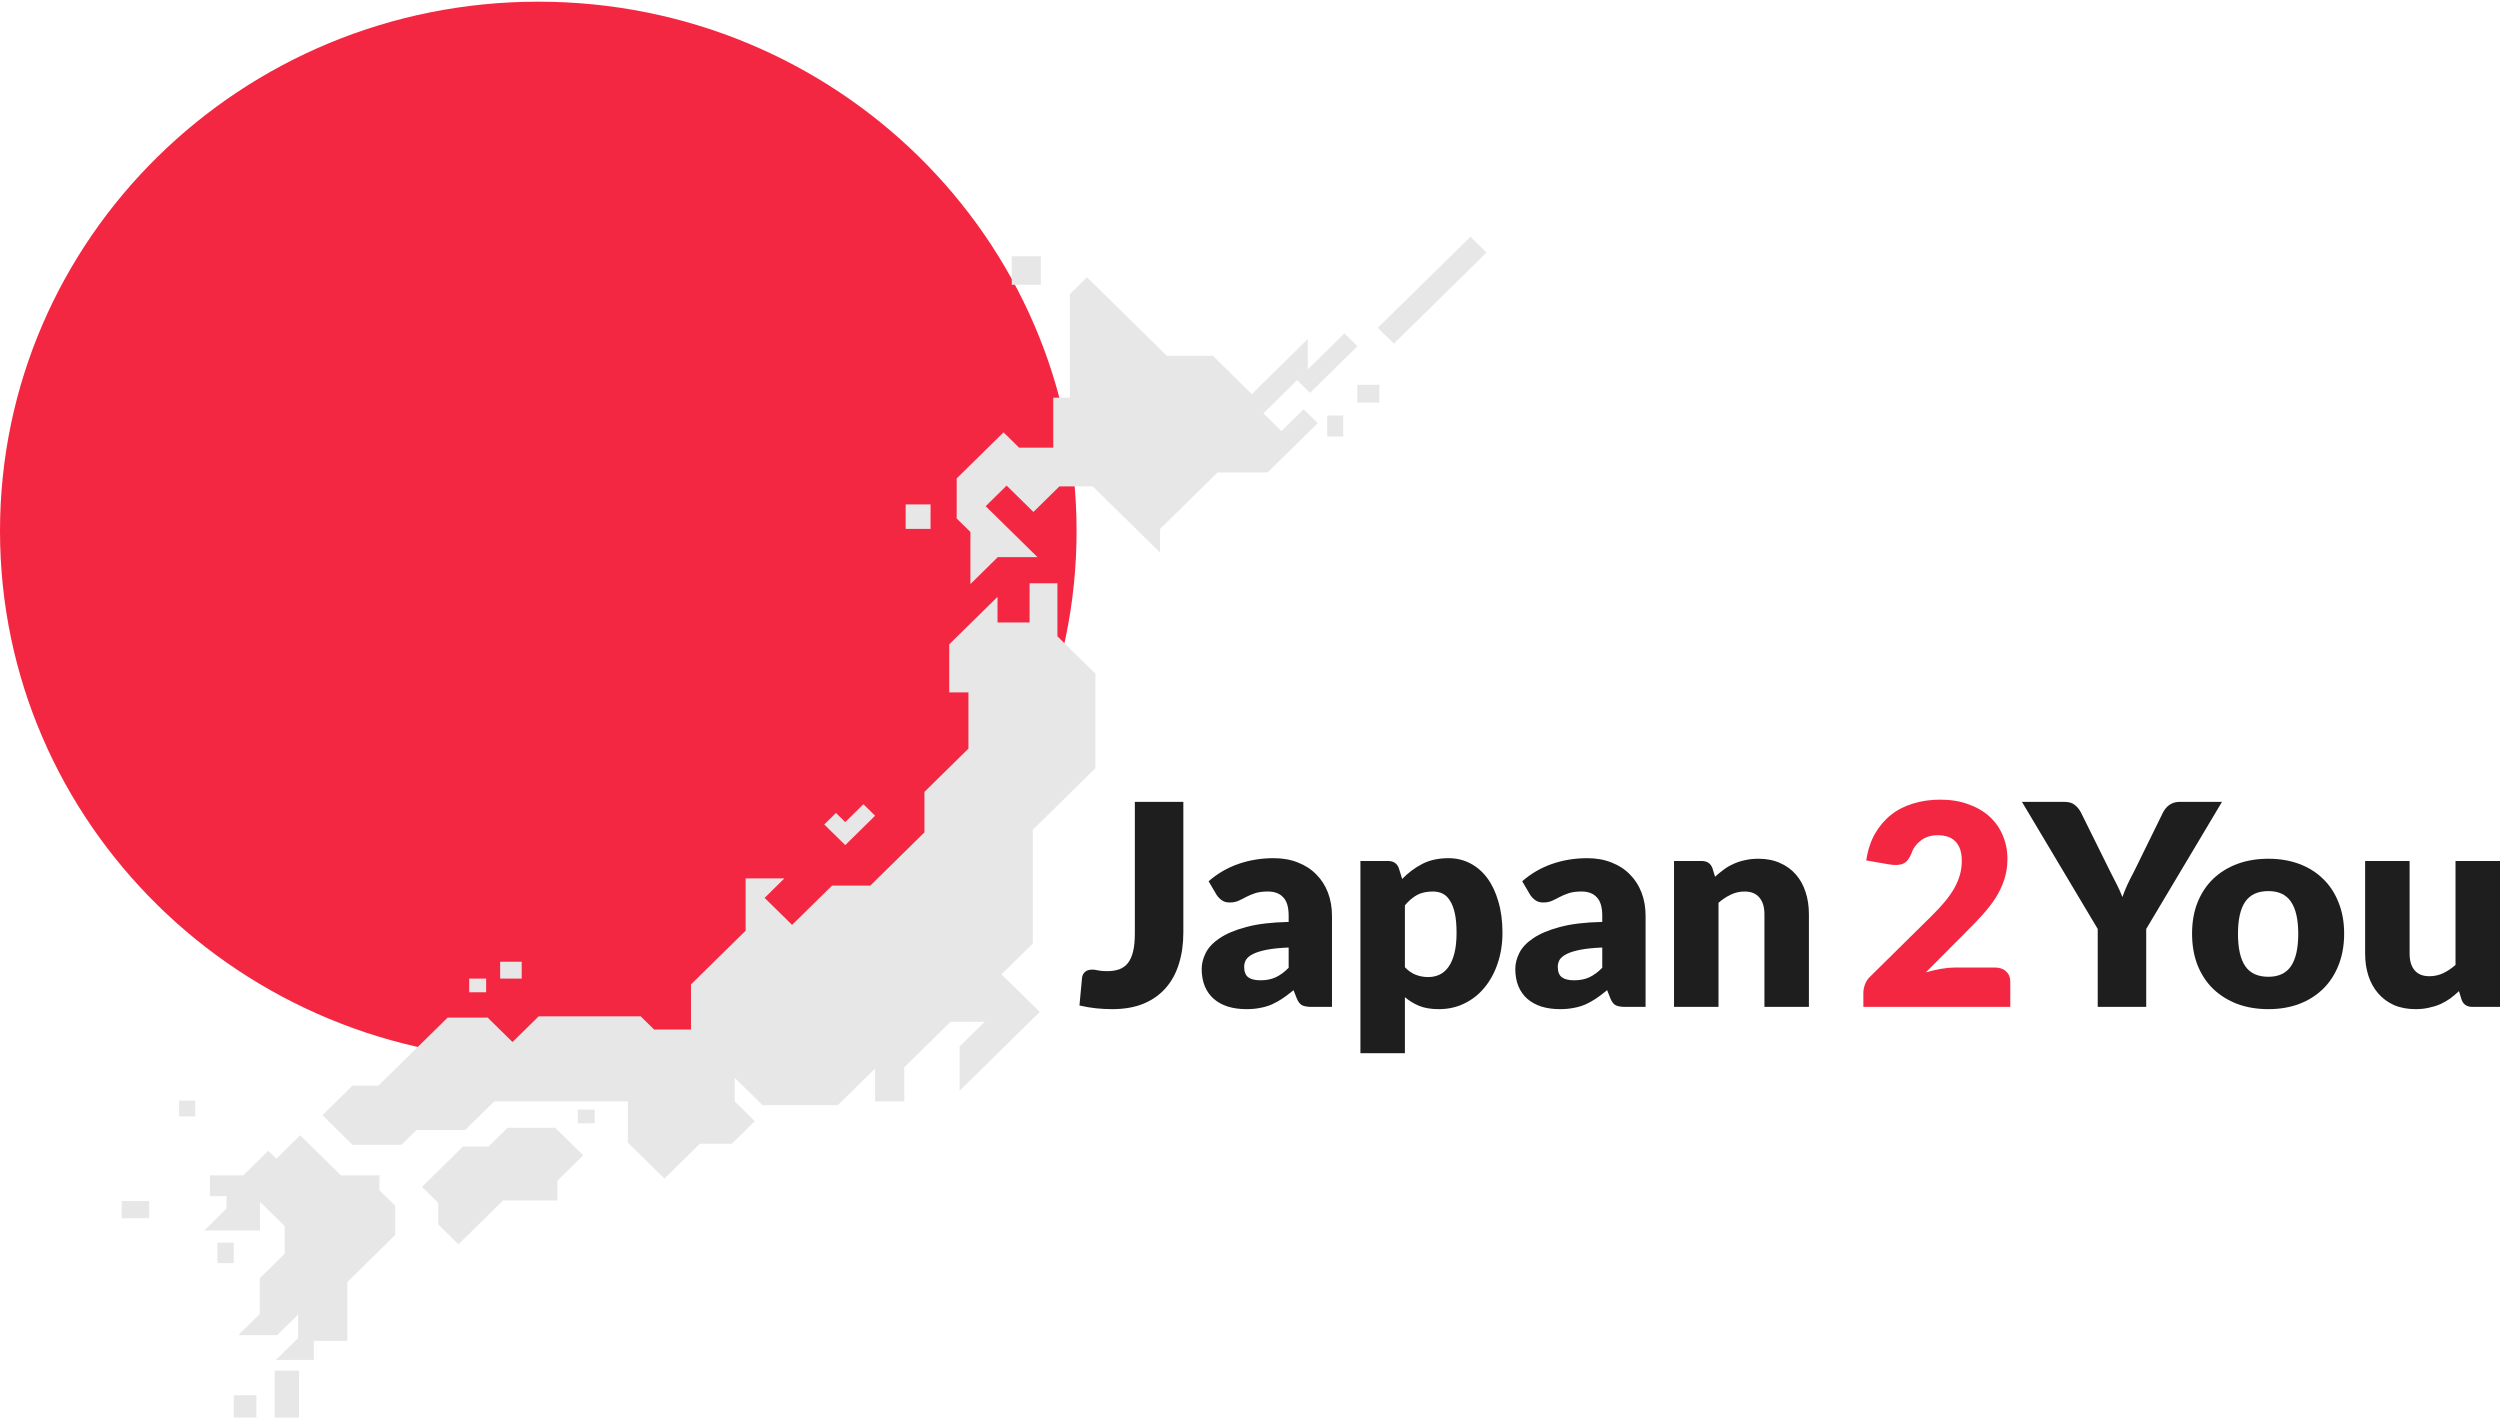 <svg width="226" height="129" viewBox="0 0 226 129" fill="none" xmlns="http://www.w3.org/2000/svg"><path d="M48.662 95.85C75.537 95.85 97.323 74.427 97.323 48.001C97.323 21.575 75.537 0.152 48.662 0.152C21.787 0.152 0 21.575 0 48.001C0 74.427 21.787 95.85 48.662 95.85Z" fill="#F42742"/><path d="M117.849 36.995L115.841 38.969L114.212 37.367L118.226 33.421V30.645L113.164 35.624L109.646 32.166H105.484L101.943 28.684L98.265 25.066L96.717 26.588V33.225V35.95H95.216V40.468H92.126L90.719 39.084L86.485 43.248V46.873L87.725 48.09V52.801L90.201 50.364H93.788L89.105 45.761L90.999 43.897L93.421 46.279L95.772 43.968H98.783L104.869 49.951V47.822L110.067 42.712H114.589L119.126 38.251L117.849 36.995Z" fill="#E7E7E7"/><path d="M34.304 107.597V106.251H30.819L27.135 102.629L24.985 104.742L24.256 104.027L21.994 106.251H18.974V108.131H20.477V109.254L18.464 111.235H23.504V108.642L25.733 110.835V113.337L23.484 115.549V118.783L21.539 120.695H25.057L26.949 118.834V120.96L24.936 122.939H28.366V121.22H31.398V115.899L35.727 111.64V108.999L34.304 107.597Z" fill="#E7E7E7"/><path d="M93.364 85.301L90.537 88.079L93.997 91.477L86.745 98.608V94.601L89.018 92.366H85.933L83.404 94.853L81.748 96.483V99.566H79.109V96.595L75.891 99.759L75.743 99.903H68.931L66.416 97.434V99.566L68.236 101.354L67.244 102.331L66.158 103.396H63.267L60.066 106.544L56.76 103.293V99.566H44.68L42.048 102.154H37.654L36.305 103.482H31.86L29.148 100.815L31.869 98.136H34.214L40.461 91.993H44.087L46.331 94.2L48.694 91.878H57.918L59.13 93.07H62.465V88.99L67.405 84.135V79.408H70.906L69.12 81.168L71.603 83.609L75.218 80.056H78.678L83.57 75.245V71.584L87.546 67.673V62.594H85.809V58.247L90.176 53.956V56.272H93.075V52.728H95.59V57.523L99.025 60.902V69.448L93.364 75.014V85.301Z" fill="#E7E7E7"/><path d="M23.181 126.131H21.131V128.146H23.181V126.131Z" fill="#E7E7E7"/><path d="M27.032 123.904H24.833V128.153H27.032V123.904Z" fill="#E7E7E7"/><path d="M13.486 108.575H11.001V110.127H13.486V108.575Z" fill="#E7E7E7"/><path d="M17.646 99.492H16.189V100.925H17.646V99.492Z" fill="#E7E7E7"/><path d="M21.13 112.342H19.652V114.185H21.13V112.342Z" fill="#E7E7E7"/><path d="M47.161 86.941H45.214V88.465H47.161V86.941Z" fill="#E7E7E7"/><path d="M43.946 88.465H42.416V89.701H43.946V88.465Z" fill="#E7E7E7"/><path d="M53.763 100.307H52.233V101.544H53.763V100.307Z" fill="#E7E7E7"/><path d="M76.408 74.317L75.569 73.492L74.512 74.532L75.351 75.357L76.408 76.398L77.467 75.357L79.109 73.742L78.05 72.701L76.408 74.317Z" fill="#E7E7E7"/><path d="M84.122 45.599H81.873V47.811H84.122V45.599Z" fill="#E7E7E7"/><path d="M94.093 23.164H91.468V25.745H94.093V23.164Z" fill="#E7E7E7"/><path d="M132.929 21.401L124.552 29.637L126.006 31.067L134.383 22.831L132.929 21.401Z" fill="#E7E7E7"/><path d="M121.533 30.14L117.25 34.352L118.428 35.511L122.712 31.299L121.533 30.14Z" fill="#E7E7E7"/><path d="M124.697 34.786H122.705V36.388H124.697V34.786Z" fill="#E7E7E7"/><path d="M121.426 37.56H119.976V39.459H121.426V37.56Z" fill="#E7E7E7"/><path d="M50.191 101.952H45.889L44.163 103.649H41.852L38.15 107.291L39.618 108.735V110.689L41.446 112.486L45.476 108.524H48.575H50.388V106.736L52.722 104.44L50.191 101.952Z" fill="#E7E7E7"/><path d="M106.974 84.307C106.974 85.342 106.84 86.283 106.572 87.131C106.313 87.979 105.915 88.708 105.379 89.319C104.851 89.921 104.185 90.391 103.381 90.731C102.577 91.061 101.63 91.227 100.54 91.227C100.047 91.227 99.559 91.201 99.075 91.15C98.599 91.1 98.102 91.015 97.583 90.896L97.816 88.39C97.842 88.17 97.933 87.992 98.089 87.856C98.244 87.721 98.465 87.653 98.75 87.653C98.897 87.653 99.079 87.678 99.295 87.729C99.511 87.771 99.771 87.793 100.073 87.793C100.497 87.793 100.865 87.737 101.176 87.627C101.496 87.508 101.76 87.318 101.967 87.055C102.175 86.784 102.33 86.432 102.434 85.999C102.538 85.567 102.59 85.032 102.59 84.397V72.491H106.974V84.307Z" fill="#1E1E1E"/><path d="M116.494 85.656C115.69 85.69 115.028 85.757 114.509 85.859C113.99 85.961 113.58 86.088 113.277 86.241C112.974 86.393 112.762 86.567 112.641 86.762C112.529 86.957 112.473 87.169 112.473 87.398C112.473 87.848 112.598 88.166 112.849 88.352C113.1 88.53 113.467 88.619 113.951 88.619C114.47 88.619 114.924 88.53 115.313 88.352C115.703 88.174 116.096 87.886 116.494 87.487V85.656ZM109.256 79.665C110.069 78.961 110.968 78.439 111.954 78.1C112.948 77.753 114.012 77.579 115.145 77.579C115.958 77.579 116.688 77.71 117.337 77.973C117.994 78.228 118.548 78.588 118.997 79.054C119.456 79.512 119.806 80.059 120.048 80.695C120.29 81.331 120.411 82.026 120.411 82.781V91.023H118.569C118.189 91.023 117.899 90.972 117.7 90.871C117.51 90.769 117.35 90.557 117.22 90.235L116.935 89.51C116.598 89.79 116.273 90.035 115.962 90.247C115.651 90.459 115.326 90.642 114.989 90.794C114.661 90.939 114.306 91.044 113.925 91.112C113.554 91.189 113.139 91.227 112.68 91.227C112.066 91.227 111.508 91.15 111.007 90.998C110.505 90.837 110.077 90.603 109.723 90.298C109.377 89.993 109.109 89.616 108.918 89.166C108.728 88.708 108.633 88.183 108.633 87.589C108.633 87.114 108.754 86.635 108.996 86.152C109.238 85.66 109.658 85.215 110.255 84.816C110.851 84.409 111.655 84.07 112.667 83.799C113.679 83.527 114.955 83.375 116.494 83.341V82.781C116.494 82.01 116.33 81.454 116.001 81.115C115.681 80.767 115.223 80.593 114.626 80.593C114.15 80.593 113.761 80.644 113.459 80.746C113.156 80.848 112.883 80.962 112.641 81.089C112.408 81.217 112.179 81.331 111.954 81.433C111.729 81.535 111.461 81.585 111.15 81.585C110.873 81.585 110.639 81.518 110.449 81.382C110.259 81.246 110.103 81.085 109.982 80.899L109.256 79.665Z" fill="#1E1E1E"/><path d="M127.003 87.436C127.306 87.759 127.634 87.988 127.989 88.123C128.343 88.259 128.715 88.327 129.104 88.327C129.476 88.327 129.818 88.255 130.129 88.111C130.44 87.966 130.708 87.737 130.933 87.424C131.167 87.101 131.348 86.686 131.478 86.177C131.608 85.668 131.673 85.049 131.673 84.32C131.673 83.625 131.621 83.04 131.517 82.565C131.413 82.09 131.266 81.708 131.076 81.42C130.894 81.123 130.674 80.911 130.414 80.784C130.155 80.657 129.865 80.593 129.545 80.593C128.957 80.593 128.473 80.699 128.092 80.911C127.712 81.123 127.349 81.433 127.003 81.84V87.436ZM126.756 79.461C127.284 78.91 127.881 78.461 128.546 78.113C129.221 77.757 130.021 77.579 130.946 77.579C131.647 77.579 132.295 77.731 132.892 78.037C133.489 78.342 134.003 78.783 134.436 79.36C134.868 79.936 135.205 80.644 135.447 81.484C135.698 82.315 135.823 83.26 135.823 84.32C135.823 85.312 135.681 86.228 135.395 87.067C135.119 87.907 134.725 88.636 134.215 89.255C133.713 89.874 133.108 90.358 132.399 90.705C131.699 91.053 130.92 91.227 130.064 91.227C129.364 91.227 128.776 91.129 128.3 90.934C127.824 90.739 127.392 90.476 127.003 90.146V95.208H122.982V77.833H125.472C125.974 77.833 126.302 78.054 126.458 78.495L126.756 79.461Z" fill="#1E1E1E"/><path d="M144.844 85.656C144.04 85.69 143.378 85.757 142.859 85.859C142.34 85.961 141.93 86.088 141.627 86.241C141.324 86.393 141.112 86.567 140.991 86.762C140.879 86.957 140.823 87.169 140.823 87.398C140.823 87.848 140.948 88.166 141.199 88.352C141.45 88.53 141.817 88.619 142.301 88.619C142.82 88.619 143.274 88.53 143.663 88.352C144.053 88.174 144.446 87.886 144.844 87.487V85.656ZM137.606 79.665C138.419 78.961 139.318 78.439 140.304 78.1C141.298 77.753 142.362 77.579 143.495 77.579C144.308 77.579 145.038 77.71 145.687 77.973C146.344 78.228 146.898 78.588 147.347 79.054C147.806 79.512 148.156 80.059 148.398 80.695C148.64 81.331 148.761 82.026 148.761 82.781V91.023H146.919C146.539 91.023 146.249 90.972 146.05 90.871C145.86 90.769 145.7 90.557 145.57 90.235L145.285 89.51C144.948 89.79 144.623 90.035 144.312 90.247C144.001 90.459 143.676 90.642 143.339 90.794C143.01 90.939 142.656 91.044 142.275 91.112C141.904 91.189 141.488 91.227 141.03 91.227C140.416 91.227 139.858 91.15 139.357 90.998C138.855 90.837 138.427 90.603 138.073 90.298C137.727 89.993 137.459 89.616 137.268 89.166C137.078 88.708 136.983 88.183 136.983 87.589C136.983 87.114 137.104 86.635 137.346 86.152C137.588 85.66 138.008 85.215 138.604 84.816C139.201 84.409 140.005 84.07 141.017 83.799C142.029 83.527 143.304 83.375 144.844 83.341V82.781C144.844 82.01 144.679 81.454 144.351 81.115C144.031 80.767 143.573 80.593 142.976 80.593C142.5 80.593 142.111 80.644 141.808 80.746C141.506 80.848 141.233 80.962 140.991 81.089C140.758 81.217 140.529 81.331 140.304 81.433C140.079 81.535 139.811 81.585 139.5 81.585C139.223 81.585 138.989 81.518 138.799 81.382C138.609 81.246 138.453 81.085 138.332 80.899L137.606 79.665Z" fill="#1E1E1E"/><path d="M155.041 79.258C155.301 79.02 155.569 78.8 155.846 78.596C156.122 78.393 156.416 78.223 156.728 78.088C157.048 77.944 157.389 77.833 157.752 77.757C158.124 77.672 158.526 77.63 158.959 77.63C159.694 77.63 160.342 77.757 160.905 78.011C161.475 78.257 161.955 78.605 162.344 79.054C162.734 79.495 163.028 80.025 163.226 80.644C163.425 81.255 163.525 81.92 163.525 82.641V91.023H159.504V82.641C159.504 81.997 159.352 81.496 159.05 81.14C158.747 80.776 158.302 80.593 157.714 80.593C157.273 80.593 156.857 80.687 156.468 80.873C156.088 81.051 155.716 81.297 155.353 81.611V91.023H151.332V77.833H153.822C154.324 77.833 154.652 78.054 154.808 78.495L155.041 79.258Z" fill="#1E1E1E"/><path d="M180.329 87.462C180.762 87.462 181.103 87.581 181.354 87.818C181.605 88.047 181.73 88.352 181.73 88.734V91.023H168.447V89.751C168.447 89.505 168.499 89.243 168.603 88.963C168.707 88.683 168.888 88.428 169.148 88.2L174.596 82.819C175.063 82.361 175.469 81.925 175.815 81.509C176.161 81.094 176.446 80.687 176.671 80.288C176.896 79.881 177.065 79.478 177.177 79.08C177.29 78.673 177.346 78.245 177.346 77.795C177.346 77.057 177.164 76.493 176.801 76.103C176.446 75.705 175.902 75.506 175.167 75.506C174.57 75.506 174.064 75.662 173.649 75.976C173.242 76.281 172.961 76.663 172.806 77.121C172.624 77.587 172.386 77.897 172.092 78.049C171.798 78.202 171.379 78.236 170.834 78.151L168.707 77.782C168.845 76.858 169.109 76.052 169.498 75.366C169.896 74.679 170.384 74.106 170.964 73.649C171.552 73.191 172.222 72.852 172.974 72.631C173.727 72.402 174.535 72.288 175.4 72.288C176.334 72.288 177.173 72.423 177.917 72.695C178.669 72.957 179.309 73.326 179.836 73.801C180.364 74.276 180.766 74.844 181.043 75.506C181.328 76.159 181.471 76.879 181.471 77.668C181.471 78.346 181.371 78.974 181.172 79.55C180.982 80.127 180.718 80.678 180.381 81.204C180.044 81.721 179.65 82.226 179.201 82.718C178.76 83.201 178.288 83.693 177.787 84.193L174.09 87.907C174.566 87.763 175.037 87.653 175.504 87.576C175.971 87.5 176.403 87.462 176.801 87.462H180.329Z" fill="#F42742"/><path d="M194.018 83.977V91.023H189.634V83.977L182.785 72.491H186.65C187.031 72.491 187.329 72.58 187.545 72.758C187.77 72.928 187.956 73.148 188.103 73.42L190.775 78.813C191 79.237 191.203 79.635 191.385 80.008C191.567 80.373 191.727 80.733 191.865 81.089C191.995 80.725 192.142 80.36 192.306 79.996C192.479 79.622 192.678 79.228 192.903 78.813L195.549 73.42C195.609 73.309 195.683 73.199 195.769 73.089C195.856 72.979 195.955 72.881 196.068 72.796C196.189 72.703 196.323 72.631 196.47 72.58C196.626 72.521 196.794 72.491 196.976 72.491H200.867L194.018 83.977Z" fill="#1E1E1E"/><path d="M205.062 77.63C206.083 77.63 207.013 77.787 207.851 78.1C208.69 78.414 209.408 78.864 210.005 79.449C210.61 80.034 211.077 80.746 211.406 81.585C211.743 82.416 211.911 83.353 211.911 84.397C211.911 85.448 211.743 86.398 211.406 87.246C211.077 88.085 210.61 88.802 210.005 89.395C209.408 89.98 208.69 90.434 207.851 90.756C207.013 91.07 206.083 91.227 205.062 91.227C204.033 91.227 203.095 91.07 202.248 90.756C201.409 90.434 200.682 89.98 200.068 89.395C199.463 88.802 198.992 88.085 198.655 87.246C198.326 86.398 198.162 85.448 198.162 84.397C198.162 83.353 198.326 82.416 198.655 81.585C198.992 80.746 199.463 80.034 200.068 79.449C200.682 78.864 201.409 78.414 202.248 78.1C203.095 77.787 204.033 77.63 205.062 77.63ZM205.062 88.301C205.988 88.301 206.667 87.983 207.099 87.347C207.54 86.703 207.761 85.728 207.761 84.422C207.761 83.116 207.54 82.145 207.099 81.509C206.667 80.873 205.988 80.555 205.062 80.555C204.111 80.555 203.415 80.873 202.974 81.509C202.533 82.145 202.313 83.116 202.313 84.422C202.313 85.728 202.533 86.703 202.974 87.347C203.415 87.983 204.111 88.301 205.062 88.301Z" fill="#1E1E1E"/><path d="M226 77.833V91.023H223.509C223.008 91.023 222.679 90.803 222.524 90.362L222.29 89.599C222.031 89.845 221.763 90.069 221.486 90.273C221.209 90.468 220.911 90.637 220.591 90.782C220.28 90.917 219.938 91.023 219.566 91.1C219.203 91.184 218.805 91.227 218.373 91.227C217.638 91.227 216.985 91.104 216.414 90.858C215.852 90.603 215.376 90.252 214.987 89.802C214.598 89.353 214.304 88.823 214.105 88.212C213.906 87.602 213.807 86.932 213.807 86.203V77.833H217.828V86.203C217.828 86.856 217.979 87.36 218.282 87.716C218.585 88.072 219.03 88.25 219.618 88.25C220.059 88.25 220.47 88.161 220.85 87.983C221.239 87.797 221.616 87.547 221.979 87.233V77.833H226Z" fill="#1E1E1E"/></svg>